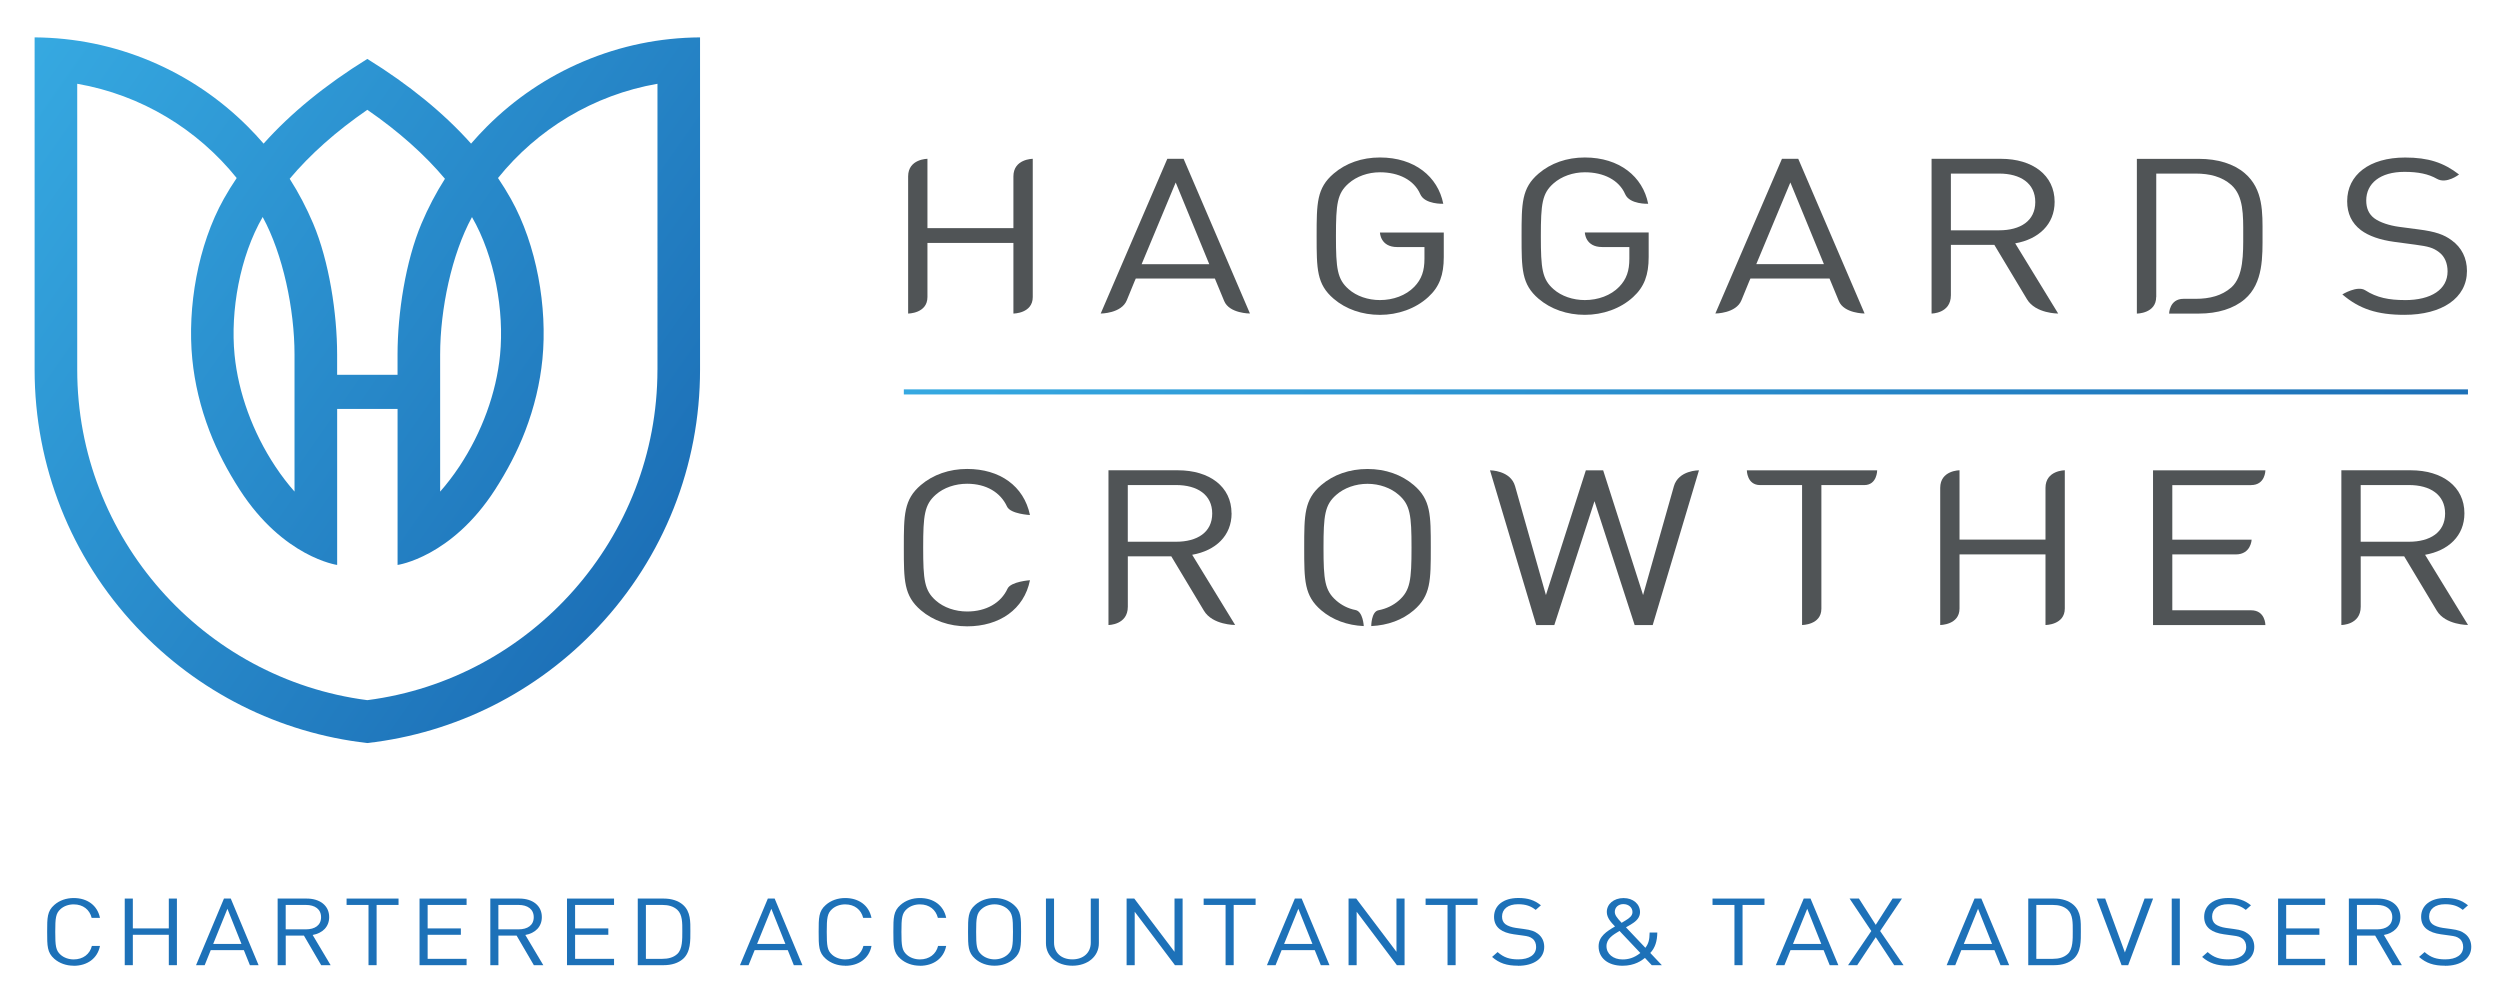 <?xml version="1.0" encoding="UTF-8"?><svg id="Layer_1" xmlns="http://www.w3.org/2000/svg" xmlns:xlink="http://www.w3.org/1999/xlink" viewBox="0 0 697.67 279.07"><defs><style>.cls-1{fill:url(#linear-gradient);}.cls-2{fill:#1d71b8;}.cls-3{fill:#505456;}.cls-4{fill:none;stroke:url(#linear-gradient-2);stroke-miterlimit:10;stroke-width:1.42px;}</style><linearGradient id="linear-gradient" x1="189.32" y1="144.9" x2="5.59" y2="16.25" gradientUnits="userSpaceOnUse"><stop offset=".01" stop-color="#1d71b8"/><stop offset="1" stop-color="#36a9e1"/></linearGradient><linearGradient id="linear-gradient-2" x1="617.26" y1="212.15" x2="323.7" y2="6.59" xlink:href="#linear-gradient"/></defs><path class="cls-1" d="M162.9,17.11c-10.13,4.28-19.23,10.42-27.04,18.23-1.53,1.53-3,3.12-4.4,4.74-7.59-8.5-17.27-16.41-28.95-23.64-11.68,7.23-21.36,15.14-28.95,23.64-1.4-1.63-2.87-3.21-4.4-4.74-7.81-7.81-16.91-13.94-27.04-18.23-10.29-4.35-21.21-6.6-32.46-6.68V103.19c0,26.79,10.1,52.29,28.44,71.8,17.1,18.19,39.81,29.57,64.41,32.37,24.59-2.8,47.31-14.18,64.41-32.37,18.34-19.51,28.44-45.01,28.44-71.8V10.43c-11.25,.08-22.17,2.33-32.46,6.68Zm-31.19,43.46c6.37,11.01,9.04,26.22,7.84,38.48-1.03,10.56-5.06,21.6-11.32,31.07-1.82,2.74-3.66,5.1-5.4,7.07v-38.25c0-12.64,3.22-27.98,8.88-38.36Zm-29.2-29.93c8.72,6.02,15.96,12.46,21.66,19.25-2.52,3.96-4.7,8.13-6.54,12.48-4.44,10.49-6.69,25.07-6.69,36.55v5.67h-16.86v-5.67c0-11.48-2.25-26.06-6.69-36.55-1.85-4.36-4.03-8.53-6.55-12.48,5.7-6.79,12.94-13.23,21.67-19.25Zm-29.2,29.93c5.66,10.39,8.88,25.73,8.88,38.36v38.25c-1.74-1.96-3.58-4.32-5.4-7.07-6.27-9.47-10.29-20.51-11.33-31.07-1.2-12.26,1.47-27.47,7.84-38.48Zm110.16,42.62c0,46.86-35.12,86.28-80.96,92.2-45.85-5.92-80.96-45.35-80.96-92.2V23.38c17.89,3.1,33.57,12.71,44.5,26.3-1.29,1.91-2.49,3.85-3.59,5.81-7.26,12.96-10.22,30.28-8.8,44.71,.66,6.72,2.27,13.47,4.8,20.08,2.2,5.74,5.1,11.21,8.44,16.39,12.17,18.88,27.19,20.99,27.19,20.99v-43.54h16.86v43.54s15.02-2.11,27.19-20.99c3.33-5.18,6.23-10.65,8.43-16.39,2.53-6.6,4.15-13.36,4.81-20.08,1.41-14.43-1.55-31.75-8.81-44.71-1.1-1.96-2.3-3.9-3.59-5.81,10.93-13.59,26.62-23.2,44.5-26.3V103.19Z"/><g><path class="cls-3" d="M282.81,49.23v14.43h-23.99v-19.34s-5.39,0-5.39,4.91v38.27s5.39,0,5.39-4.61v-15.1h23.99v19.71s5.4,0,5.4-4.61V44.32s-5.4,0-5.4,4.91Z"/><path class="cls-3" d="M325.76,44.32l-18.59,43.18s5.78,0,7.28-3.7c2.47-6.09,2.51-6.07,2.51-6.07h22.07l2.6,6.28c1.45,3.5,7.19,3.48,7.19,3.48l-18.52-43.18h-4.54Zm-7.17,29.41l9.51-22.8,9.37,22.8h-18.88Z"/><path class="cls-3" d="M389.92,68.94h7.6v3.28c0,3.33-.78,5.7-2.84,7.82-2.34,2.42-5.89,3.7-9.58,3.7-3.33,0-6.53-1.09-8.73-3.03-3.19-2.79-3.55-5.76-3.55-14.8s.36-11.95,3.55-14.74c2.2-1.94,5.39-3.09,8.73-3.09,5.21,0,9.51,2.12,11.25,6.11,1.26,2.9,6.42,2.68,6.42,2.68-1.49-7.58-8.02-12.92-17.67-12.92-5.04,0-9.51,1.58-12.91,4.49-4.76,4.06-4.76,8.31-4.76,17.47s0,13.4,4.76,17.47c3.4,2.91,7.95,4.49,12.91,4.49s9.93-1.7,13.48-4.97c3.13-2.85,4.33-6.19,4.33-11.16v-6.85h-17.81s.07,4.06,4.82,4.06Z"/><path class="cls-3" d="M544.43,82.4v-14.06h12.13l9.11,15.18c2.41,4.02,8.7,3.98,8.7,3.98l-11.99-19.59c6.52-1.15,11-5.28,11-11.58,0-7.46-6.17-12.01-14.97-12.01h-19.37v43.18s5.39,0,5.39-5.1Zm0-33.96h13.48c5.89,0,10.07,2.67,10.07,7.95s-4.18,7.88-10.07,7.88h-13.48v-15.83Z"/><path class="cls-3" d="M671.13,83.74c-4.45,0-7.83-.66-11.06-2.73-2.21-1.42-6.4,1.15-6.4,1.15,4.75,4.06,9.72,5.7,17.32,5.7,10.5,0,17.46-4.67,17.46-12.25,0-3.58-1.49-6.55-4.26-8.55-2.13-1.58-4.47-2.43-9.23-3.04l-5.54-.73c-2.62-.36-5.25-1.21-6.81-2.36-1.56-1.16-2.27-2.85-2.27-4.97,0-4.79,3.9-8,10.65-8,3.85,0,6.69,.58,9.09,1.95,2.67,1.52,6.16-1.22,6.16-1.22-4.33-3.33-8.59-4.73-15.04-4.73-10.01,0-16.18,4.86-16.18,12.19,0,3.46,1.28,6.12,3.83,8.07,2.2,1.64,5.32,2.73,9.29,3.27l5.89,.79c3.69,.49,4.97,.85,6.6,2.07,1.63,1.21,2.41,3.15,2.41,5.39,0,5.03-4.54,8.01-11.92,8.01Z"/><path class="cls-3" d="M429.37,83.37c3.4,2.91,7.94,4.49,12.91,4.49s9.94-1.7,13.48-4.97c3.12-2.85,4.33-6.19,4.33-11.16v-6.85h-17.81s.07,4.06,4.82,4.06h7.6v3.28c0,3.33-.78,5.7-2.84,7.82-2.34,2.42-5.89,3.7-9.58,3.7-3.33,0-6.53-1.09-8.73-3.03-3.19-2.79-3.55-5.76-3.55-14.8s.36-11.95,3.55-14.74c2.2-1.94,5.4-3.09,8.73-3.09,5.21,0,9.51,2.12,11.25,6.11,1.26,2.9,6.42,2.68,6.42,2.68-1.49-7.58-8.02-12.92-17.67-12.92-5.04,0-9.51,1.58-12.91,4.49-4.75,4.06-4.75,8.31-4.75,17.47s0,13.4,4.75,17.47Z"/><path class="cls-3" d="M510.56,77.73l2.6,6.28c1.45,3.5,7.19,3.48,7.19,3.48l-18.52-43.18h-4.54l-18.59,43.18s5.78,0,7.28-3.7c2.47-6.09,2.51-6.07,2.51-6.07h22.07Zm-10.93-26.81l9.37,22.8h-18.88l9.51-22.8Z"/><path class="cls-3" d="M601.74,82.86V48.44h11c3.9,0,7.31,.85,9.93,3.16,3.48,3.09,3.34,8.55,3.34,13.83s.14,11.71-3.34,14.8c-2.63,2.3-6.03,3.16-9.93,3.16h-3.39c-3.96,0-4.02,4.12-4.02,4.12h8.32c5.25,0,9.72-1.39,12.78-4.01,5.25-4.49,4.97-12.07,4.97-18.07s.28-12.61-4.97-17.1c-3.05-2.61-7.52-4-12.78-4h-17.32v43.18s5.39,0,5.39-4.64Z"/><path class="cls-3" d="M261.17,138.03c2.2-1.94,5.39-3.03,8.73-3.03,5.32,0,9.31,2.4,11.13,6.37,.96,2.08,6.4,2.36,6.4,2.36-1.7-8.13-8.44-12.86-17.53-12.86-4.97,0-9.51,1.58-12.92,4.49-4.75,4.06-4.75,8.31-4.75,17.47s0,13.4,4.75,17.47c3.41,2.91,7.95,4.49,12.92,4.49,9.01,0,15.9-4.73,17.53-12.87,0,0-5.33,.36-6.26,2.36-1.83,3.98-5.95,6.37-11.26,6.37-3.33,0-6.53-1.09-8.73-3.04-3.2-2.79-3.55-5.75-3.55-14.79s.36-12.01,3.55-14.8Z"/><path class="cls-3" d="M467.12,135.73l-8.59,30.33-11.14-34.81h-4.83l-11.14,34.81-8.61-30.38c-1.26-4.45-7-4.43-7-4.43l12.91,43.18h5.04l11.21-34.57,11.21,34.57h5.04l12.91-43.18s-5.72-.07-7.02,4.49Z"/><path class="cls-3" d="M491.19,135.37h11.71v39.05s5.39,0,5.39-4.55v-34.5h11.97c3.6,0,3.6-4.12,3.6-4.12h-36.37s0,4.12,3.7,4.12Z"/><path class="cls-3" d="M628.21,135.37c3.99,0,3.99-4.12,3.99-4.12h-31.36v43.18h31.36s0-4.12-3.99-4.12h-21.99v-15.59h17.71c4.27,0,4.43-4.12,4.43-4.12h-22.14v-15.22h21.99Z"/><path class="cls-3" d="M343.68,143.25c0-7.46-6.17-12.01-14.97-12.01h-19.37v43.18s5.4,0,5.4-5.1v-14.07h12.13l9.11,15.18c2.41,4.02,8.71,3.98,8.71,3.98l-11.99-19.59c6.53-1.15,11-5.28,11-11.58Zm-28.95,7.94v-15.83h13.48c5.89,0,10.08,2.67,10.08,7.94s-4.19,7.88-10.08,7.88h-13.48Z"/><path class="cls-3" d="M394.54,135.37c-3.41-2.91-7.88-4.49-12.91-4.49s-9.51,1.58-12.92,4.49c-4.75,4.06-4.75,8.31-4.75,17.47s0,13.4,4.75,17.47c3.17,2.7,7.27,4.2,11.87,4.41,0,0-.19-4.07-2.3-4.48-2.08-.4-3.94-1.38-5.38-2.65-3.19-2.79-3.55-5.7-3.55-14.74s.36-11.95,3.55-14.74c2.2-1.94,5.39-3.09,8.73-3.09s6.53,1.15,8.73,3.09c3.19,2.79,3.55,5.7,3.55,14.74s-.36,11.95-3.55,14.74c-1.52,1.34-3.5,2.3-5.69,2.72-1.99,.39-2,4.41-2,4.41,4.6-.21,8.71-1.7,11.87-4.41,4.75-4.07,4.75-8.31,4.75-17.47s0-13.4-4.75-17.47Z"/><path class="cls-3" d="M570.83,136.15v14.44h-23.99v-19.35s-5.39,0-5.39,4.91v38.27s5.39,0,5.39-4.61v-15.1h23.99v19.71s5.39,0,5.39-4.61v-38.57s-5.39,0-5.39,4.91Z"/><path class="cls-3" d="M676.74,154.83c6.52-1.15,11-5.28,11-11.58,0-7.46-6.17-12.01-14.97-12.01h-19.37v43.18s5.4,0,5.4-5.1v-14.07h12.13l9.11,15.18c2.41,4.02,8.71,3.98,8.71,3.98l-11.99-19.59Zm-17.95-3.64v-15.83h13.48c5.89,0,10.08,2.67,10.08,7.94s-4.19,7.88-10.08,7.88h-13.48Z"/></g><line class="cls-4" x1="252.23" y1="109.37" x2="688.73" y2="109.37"/><g><path class="cls-2" d="M20.56,269.5c-2.08,0-3.98-.68-5.41-1.93-1.99-1.75-1.99-3.58-1.99-7.52s0-5.77,1.99-7.51c1.43-1.26,3.33-1.93,5.41-1.93,3.8,0,6.62,2.04,7.34,5.53h-2.32c-.56-2.27-2.38-3.76-5.02-3.76-1.4,0-2.73,.47-3.66,1.31-1.34,1.2-1.48,2.48-1.48,6.37s.15,5.18,1.48,6.37c.92,.83,2.26,1.31,3.66,1.31,2.64,0,4.52-1.49,5.08-3.76h2.26c-.68,3.5-3.57,5.54-7.34,5.54Z"/><path class="cls-2" d="M47.11,269.35v-8.48h-10.04v8.48h-2.26v-18.59h2.26v8.33h10.04v-8.33h2.26v18.59h-2.26Z"/><path class="cls-2" d="M69.74,269.35l-1.69-4.2h-9.24l-1.69,4.2h-2.41l7.79-18.59h1.9l7.76,18.59h-2.41Zm-6.27-15.74l-3.98,9.82h7.9l-3.92-9.82Z"/><path class="cls-2" d="M89.63,269.35l-4.81-8.25h-5.08v8.25h-2.26v-18.59h8.11c3.69,0,6.27,1.96,6.27,5.17,0,2.72-1.87,4.5-4.61,4.99l5.02,8.43h-2.65Zm-4.25-16.81h-5.65v6.81h5.65c2.47,0,4.22-1.12,4.22-3.39s-1.75-3.42-4.22-3.42Z"/><path class="cls-2" d="M105.1,252.54v16.81h-2.26v-16.81h-6.12v-1.78h14.5v1.78h-6.12Z"/><path class="cls-2" d="M117.08,269.35v-18.59h13.13v1.78h-10.87v6.55h9.27v1.78h-9.27v6.71h10.87v1.77h-13.13Z"/><path class="cls-2" d="M148.98,269.35l-4.81-8.25h-5.08v8.25h-2.26v-18.59h8.11c3.69,0,6.27,1.96,6.27,5.17,0,2.72-1.87,4.5-4.61,4.99l5.02,8.43h-2.65Zm-4.25-16.81h-5.65v6.81h5.65c2.47,0,4.22-1.12,4.22-3.39s-1.75-3.42-4.22-3.42Z"/><path class="cls-2" d="M158.23,269.35v-18.59h13.13v1.78h-10.87v6.55h9.27v1.78h-9.27v6.71h10.87v1.77h-13.13Z"/><path class="cls-2" d="M190.58,267.62c-1.28,1.13-3.15,1.73-5.35,1.73h-7.25v-18.59h7.25c2.2,0,4.07,.61,5.35,1.73,2.2,1.93,2.08,4.78,2.08,7.36s.12,5.85-2.08,7.78Zm-1.57-13.73c-1.1-.99-2.52-1.35-4.16-1.35h-4.6v15.04h4.6c1.64,0,3.07-.36,4.16-1.36,1.45-1.33,1.4-4.1,1.4-6.37s.06-4.62-1.4-5.96Z"/><path class="cls-2" d="M221.53,269.35l-1.69-4.2h-9.24l-1.7,4.2h-2.4l7.78-18.59h1.9l7.75,18.59h-2.4Zm-6.27-15.74l-3.98,9.82h7.9l-3.92-9.82Z"/><path class="cls-2" d="M235.86,269.5c-2.08,0-3.98-.68-5.41-1.93-1.99-1.75-1.99-3.58-1.99-7.52s0-5.77,1.99-7.51c1.43-1.26,3.33-1.93,5.41-1.93,3.8,0,6.63,2.04,7.34,5.53h-2.32c-.56-2.27-2.38-3.76-5.02-3.76-1.39,0-2.73,.47-3.65,1.31-1.34,1.2-1.49,2.48-1.49,6.37s.15,5.18,1.49,6.37c.92,.83,2.26,1.31,3.65,1.31,2.65,0,4.52-1.49,5.09-3.76h2.26c-.68,3.5-3.57,5.54-7.34,5.54Z"/><path class="cls-2" d="M256.71,269.5c-2.08,0-3.98-.68-5.41-1.93-1.99-1.75-1.99-3.58-1.99-7.52s0-5.77,1.99-7.51c1.43-1.26,3.33-1.93,5.41-1.93,3.8,0,6.63,2.04,7.34,5.53h-2.32c-.57-2.27-2.37-3.76-5.02-3.76-1.4,0-2.73,.47-3.66,1.31-1.34,1.2-1.49,2.48-1.49,6.37s.15,5.18,1.49,6.37c.92,.83,2.26,1.31,3.66,1.31,2.65,0,4.52-1.49,5.08-3.76h2.26c-.68,3.5-3.57,5.54-7.34,5.54Z"/><path class="cls-2" d="M282.96,267.57c-1.43,1.25-3.3,1.93-5.41,1.93s-3.98-.68-5.41-1.93c-1.99-1.75-1.99-3.58-1.99-7.52s0-5.77,1.99-7.51c1.43-1.26,3.3-1.93,5.41-1.93s3.98,.68,5.41,1.93c1.99,1.75,1.99,3.57,1.99,7.51s0,5.77-1.99,7.52Zm-1.76-13.87c-.92-.83-2.26-1.33-3.65-1.33s-2.74,.5-3.65,1.33c-1.34,1.2-1.49,2.46-1.49,6.35s.14,5.14,1.49,6.35c.92,.84,2.26,1.33,3.65,1.33s2.73-.49,3.65-1.33c1.34-1.2,1.49-2.46,1.49-6.35s-.15-5.14-1.49-6.35Z"/><path class="cls-2" d="M299.26,269.5c-4.28,0-7.37-2.59-7.37-6.29v-12.46h2.26v12.31c0,2.81,2.02,4.67,5.11,4.67s5.14-1.86,5.14-4.67v-12.31h2.26v12.46c0,3.71-3.12,6.29-7.4,6.29Z"/><path class="cls-2" d="M327.89,269.35l-11.23-14.91v14.91h-2.26v-18.59h2.14l11.23,14.86v-14.86h2.26v18.59h-2.14Z"/><path class="cls-2" d="M344.28,252.54v16.81h-2.26v-16.81h-6.12v-1.78h14.5v1.78h-6.12Z"/><path class="cls-2" d="M368.6,269.35l-1.7-4.2h-9.24l-1.69,4.2h-2.41l7.79-18.59h1.9l7.76,18.59h-2.41Zm-6.27-15.74l-3.98,9.82h7.91l-3.93-9.82Z"/><path class="cls-2" d="M389.83,269.35l-11.23-14.91v14.91h-2.26v-18.59h2.14l11.23,14.86v-14.86h2.26v18.59h-2.14Z"/><path class="cls-2" d="M406.22,252.54v16.81h-2.26v-16.81h-6.12v-1.78h14.5v1.78h-6.12Z"/><path class="cls-2" d="M423.64,269.5c-3.18,0-5.26-.71-7.25-2.45l1.54-1.36c1.75,1.54,3.38,2.04,5.76,2.04,3.09,0,4.99-1.29,4.99-3.45,0-.97-.33-1.8-1.01-2.33-.68-.52-1.22-.68-2.76-.88l-2.47-.34c-1.66-.24-2.97-.7-3.89-1.41-1.07-.83-1.61-1.98-1.61-3.47,0-3.16,2.59-5.25,6.78-5.25,2.7,0,4.49,.6,6.3,2.04l-1.46,1.28c-1.31-1.04-2.71-1.58-4.93-1.58-2.82,0-4.46,1.38-4.46,3.44,0,.92,.3,1.64,.95,2.14,.66,.49,1.75,.86,2.85,1.02l2.32,.32c1.99,.26,2.97,.62,3.87,1.3,1.16,.86,1.78,2.14,1.78,3.68,0,3.26-2.91,5.28-7.31,5.28Z"/><path class="cls-2" d="M460.95,269.35l-1.9-2.03c-.86,.71-2.85,2.19-6.24,2.19-4.1,0-6.69-2.17-6.69-5.4,0-2.8,2.26-4.2,4.58-5.56-1.04-1.1-2.29-2.38-2.29-4.05,0-2.22,1.96-3.88,4.67-3.88s4.6,1.69,4.6,3.92c0,1.49-1.01,2.51-2.34,3.31,0,0-1.07,.63-1.58,.94l5.41,5.71c.86-1.14,1.16-2.16,1.19-4.25h2.14c-.03,2.35-.59,4.25-1.96,5.69l3.24,3.42h-2.82Zm-9-9.56c-1.81,1.1-3.63,2.14-3.63,4.26s1.84,3.7,4.46,3.7c1.58,0,3.18-.37,4.99-1.8l-5.83-6.17Zm1.13-7.49c-1.46,0-2.44,.91-2.44,2.17,0,.86,.51,1.57,1.9,3.06,.36-.21,1.13-.68,1.13-.68,.98-.6,1.9-1.25,1.9-2.32,0-1.26-1.07-2.22-2.5-2.22Z"/><path class="cls-2" d="M486.29,252.54v16.81h-2.26v-16.81h-6.12v-1.78h14.5v1.78h-6.12Z"/><path class="cls-2" d="M510.61,269.35l-1.7-4.2h-9.24l-1.69,4.2h-2.4l7.78-18.59h1.9l7.76,18.59h-2.41Zm-6.27-15.74l-3.98,9.82h7.9l-3.92-9.82Z"/><path class="cls-2" d="M528.6,269.35l-5.14-7.81-5.17,7.81h-2.55l6.48-9.53-6.06-9.06h2.61l4.69,7.34,4.7-7.34h2.62l-6.09,9.06,6.53,9.53h-2.61Z"/><path class="cls-2" d="M558.28,269.35l-1.7-4.2h-9.24l-1.69,4.2h-2.4l7.78-18.59h1.9l7.76,18.59h-2.4Zm-6.27-15.74l-3.98,9.82h7.9l-3.92-9.82Z"/><path class="cls-2" d="M578.62,267.62c-1.28,1.13-3.16,1.73-5.35,1.73h-7.25v-18.59h7.25c2.2,0,4.07,.61,5.35,1.73,2.2,1.93,2.08,4.78,2.08,7.36s.12,5.85-2.08,7.78Zm-1.58-13.73c-1.1-.99-2.52-1.35-4.16-1.35h-4.61v15.04h4.61c1.64,0,3.06-.36,4.16-1.36,1.46-1.33,1.4-4.1,1.4-6.37s.06-4.62-1.4-5.96Z"/><path class="cls-2" d="M593.9,269.35h-1.84l-6.95-18.59h2.38l5.5,15.04,5.49-15.04h2.38l-6.95,18.59Z"/><path class="cls-2" d="M606.06,269.35v-18.59h2.26v18.59h-2.26Z"/><path class="cls-2" d="M621.79,269.5c-3.18,0-5.26-.71-7.25-2.45l1.54-1.36c1.75,1.54,3.39,2.04,5.77,2.04,3.09,0,4.99-1.29,4.99-3.45,0-.97-.33-1.8-1.01-2.33-.69-.52-1.22-.68-2.77-.88l-2.46-.34c-1.67-.24-2.97-.7-3.89-1.41-1.07-.83-1.6-1.98-1.6-3.47,0-3.16,2.58-5.25,6.77-5.25,2.71,0,4.49,.6,6.3,2.04l-1.45,1.28c-1.31-1.04-2.71-1.58-4.94-1.58-2.82,0-4.46,1.38-4.46,3.44,0,.92,.3,1.64,.95,2.14,.65,.49,1.75,.86,2.85,1.02l2.32,.32c1.99,.26,2.97,.62,3.87,1.3,1.16,.86,1.78,2.14,1.78,3.68,0,3.26-2.91,5.28-7.31,5.28Z"/><path class="cls-2" d="M635.74,269.35v-18.59h13.14v1.78h-10.88v6.55h9.27v1.78h-9.27v6.71h10.88v1.77h-13.14Z"/><path class="cls-2" d="M667.64,269.35l-4.81-8.25h-5.08v8.25h-2.26v-18.59h8.11c3.68,0,6.27,1.96,6.27,5.17,0,2.72-1.87,4.5-4.61,4.99l5.02,8.43h-2.64Zm-4.25-16.81h-5.64v6.81h5.64c2.47,0,4.22-1.12,4.22-3.39s-1.75-3.42-4.22-3.42Z"/><path class="cls-2" d="M682.33,269.5c-3.18,0-5.26-.71-7.25-2.45l1.55-1.36c1.75,1.54,3.38,2.04,5.76,2.04,3.09,0,5-1.29,5-3.45,0-.97-.33-1.8-1.01-2.33-.69-.52-1.22-.68-2.76-.88l-2.47-.34c-1.66-.24-2.97-.7-3.89-1.41-1.07-.83-1.6-1.98-1.6-3.47,0-3.16,2.59-5.25,6.78-5.25,2.7,0,4.49,.6,6.3,2.04l-1.46,1.28c-1.31-1.04-2.7-1.58-4.94-1.58-2.82,0-4.45,1.38-4.45,3.44,0,.92,.3,1.64,.95,2.14,.65,.49,1.75,.86,2.85,1.02l2.32,.32c1.99,.26,2.97,.62,3.86,1.3,1.16,.86,1.78,2.14,1.78,3.68,0,3.26-2.91,5.28-7.31,5.28Z"/></g></svg>